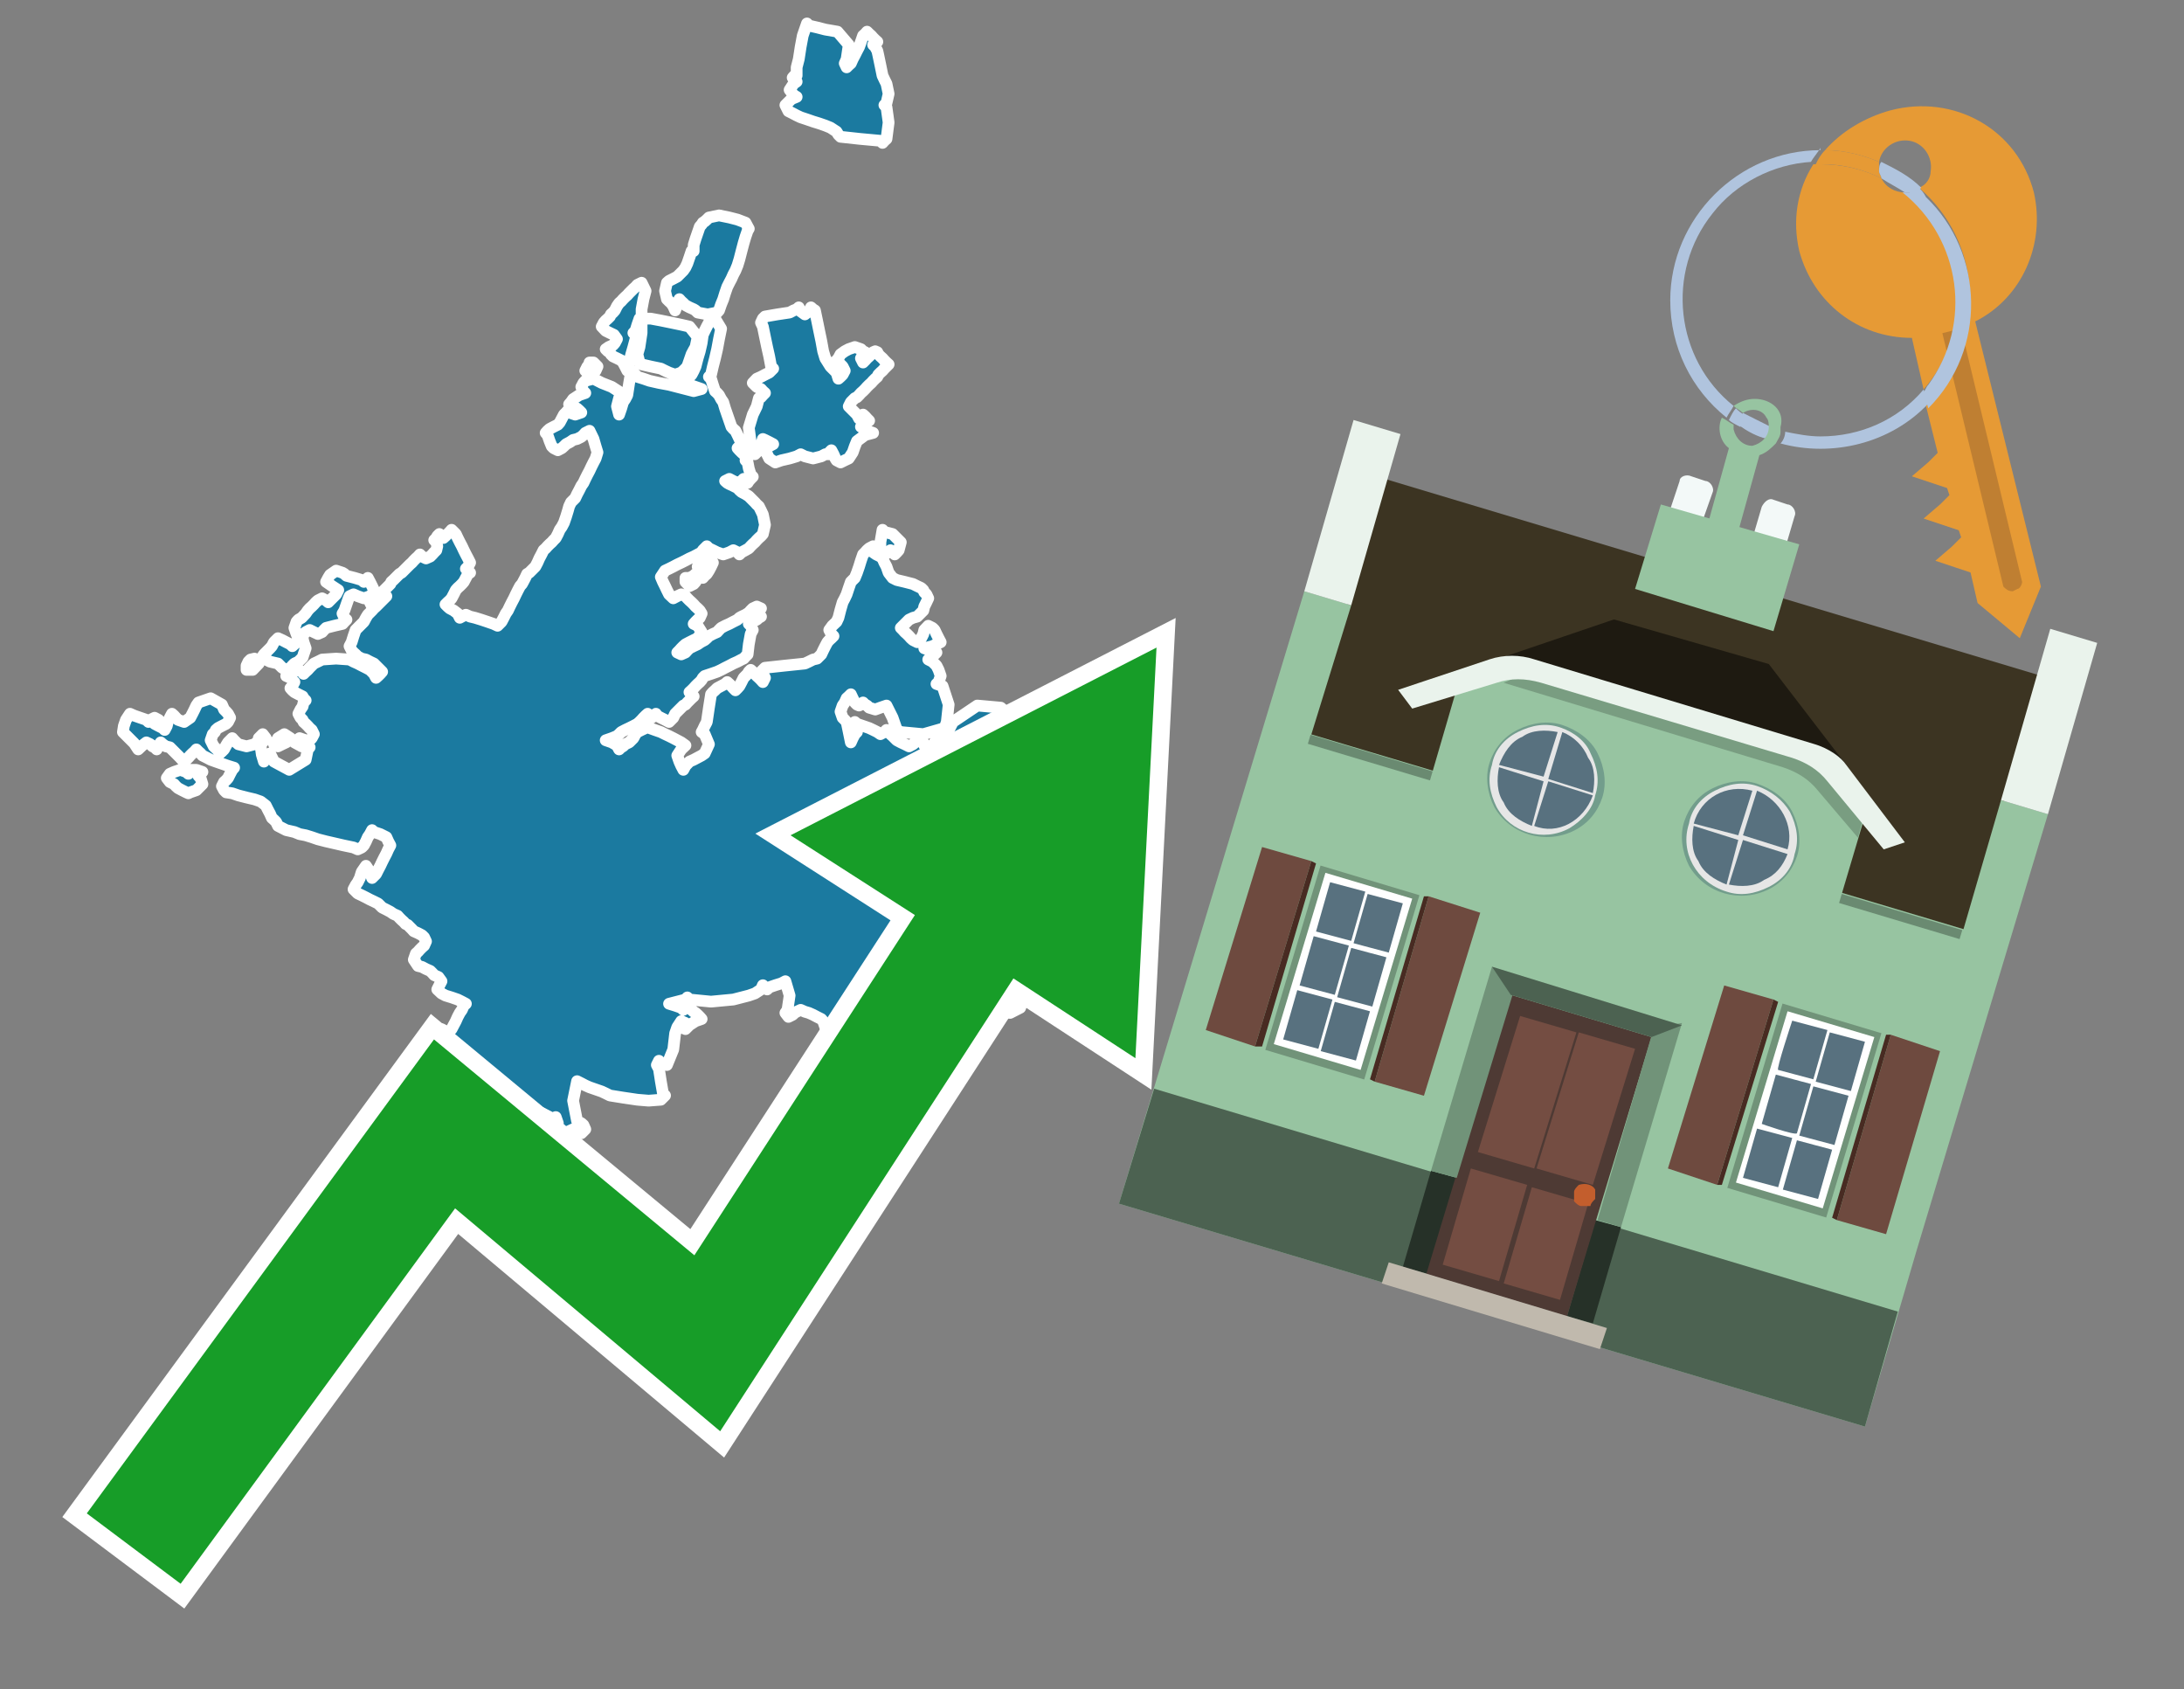 <?xml version="1.0" encoding="utf-8"?>
<!-- Generator: Adobe Illustrator 26.0.3, SVG Export Plug-In . SVG Version: 6.00 Build 0)  -->
<svg version="1.1" id="Text" xmlns="http://www.w3.org/2000/svg" xmlns:xlink="http://www.w3.org/1999/xlink" x="0px" y="0px"
	 width="93.1px" height="72px" viewBox="0 0 93.1 72" style="enable-background:new 0 0 93.1 72;" xml:space="preserve">
<rect x="0" y="0" width="93.1" height="72" fill="#808080" stroke="none"/>
<style type="text/css">
	.st0{fill:#1B7AA0;stroke:#FFFFFF;stroke-width:0.5;stroke-linejoin:round;}
	.st1{fill:none;stroke:#FFFFFF;stroke-width:1.5;stroke-miterlimit:10;}
	.st2{fill:#179D28;}
	.st3{fill:#E69A35;}
	.st4{fill:#B0C4DE;}
	.st5{fill:#97C4A1;}
	.st6{fill:#BF7F32;}
	.st7{fill-rule:evenodd;clip-rule:evenodd;fill:#3C3422;}
	.st8{fill-rule:evenodd;clip-rule:evenodd;fill:#97C4A1;}
	.st9{opacity:0.3;enable-background:new    ;}
	.st10{fill-rule:evenodd;clip-rule:evenodd;fill:#EAF3EC;}
	.st11{fill-rule:evenodd;clip-rule:evenodd;fill:#4C6251;}
	.st12{fill-rule:evenodd;clip-rule:evenodd;fill:#F3F9F8;}
	.st13{fill:#1E1A11;}
	.st14{opacity:0.2;fill-rule:evenodd;clip-rule:evenodd;enable-background:new    ;}
	.st15{fill:#EAF3EC;}
	.st16{fill:#729D8C;}
	.st17{fill:#E6E6E6;}
	.st18{fill:#58717F;}
	.st19{fill-rule:evenodd;clip-rule:evenodd;fill:#6E4A3F;}
	.st20{fill-rule:evenodd;clip-rule:evenodd;fill:#482B22;}
	.st21{fill:#719379;}
	.st22{fill-rule:evenodd;clip-rule:evenodd;fill:#FFFFFF;}
	.st23{fill-rule:evenodd;clip-rule:evenodd;fill:#58717F;}
	.st24{fill-rule:evenodd;clip-rule:evenodd;fill:#263128;}
	.st25{fill:#4E3A34;}
	.st26{fill:#744D42;}
	.st27{fill:#C35E2D;}
	.st28{fill:#4C6251;}
	.st29{fill-rule:evenodd;clip-rule:evenodd;fill:#C0B9AD;}
</style>
<path class="st0" d="M18.82,48.04L18.73,48.3L18.64,48.48L18.73,48.65L18.82,48.78L18.73,48.95L18.64,49.04L18.6,49.13L18.51,49.22L18.34,49.3L18.16,49.39L17.99,49.48L17.82,49.56L17.73,49.65L17.64,49.74L17.47,49.83L17.29,49.65L16.95,49.48L16.64,49.39L16.68,49.3L16.77,49.13L16.86,48.95L16.95,48.78L17.21,48.65L17.47,48.69L17.73,48.78L17.99,48.69L17.9,48.65L17.82,48.48L17.9,48.3L17.99,48.21L18.08,48.13L18.16,48.04L18.43,47.95L18.64,47.87L18.73,47.78L18.82,47.78ZM18.99,48.21L19.08,47.78L19.17,47.69L19.43,47.61L19.69,47.78L19.77,47.95L19.86,47.87L20.04,47.78L20.21,47.95L20.12,48.13L20.04,48.3L19.95,48.48L19.86,48.65L19.6,48.78L19.34,48.69L19.17,48.65L18.99,48.65ZM12.64,28.55L12.9,28.63L12.94,28.72L13.03,28.63L13.12,28.55L13.2,28.46L13.29,28.37L13.38,28.28L13.55,28.2L13.73,28.11L14.33,28.07L14.9,28.11L15.07,28.2L15.25,28.28L15.42,28.37L15.6,28.46L15.77,28.55L15.94,28.72L16.03,28.89L16.12,28.81L16.21,28.72L16.29,28.63L16.21,28.55L16.12,28.46L16.03,28.37L15.94,28.28L15.77,28.2L15.6,28.11L15.42,28.07L15.25,27.98L15.16,27.89L15.07,27.81L14.99,27.72L14.9,27.54L14.99,27.37L15.07,27.11L15.16,26.85L15.25,26.76L15.34,26.67L15.42,26.59L15.51,26.5L15.6,26.33L15.68,26.2L15.77,26.11L15.86,26.02L15.94,25.93L16.03,25.85L16.12,25.76L16.21,25.67L16.29,25.59L16.38,25.5L16.47,25.41L16.38,25.33L16.29,25.24L16.38,25.15L16.47,25.06L16.55,24.98L16.64,24.89L16.68,24.8L16.77,24.72L16.86,24.63L16.95,24.54L17.03,24.46L17.12,24.41L17.21,24.32L17.29,24.24L17.38,24.15L17.47,24.06L17.56,23.98L17.64,23.89L17.73,23.8L17.82,23.72L17.9,23.63L17.99,23.72L18.16,23.8L18.34,23.72L18.43,23.63L18.51,23.54L18.6,23.45L18.64,23.28L18.6,23.11L18.51,23.02L18.6,22.93L18.64,22.85L18.73,22.76L18.82,22.85L18.9,22.93L18.99,22.85L19.08,22.76L19.17,22.67L19.25,22.58L19.34,22.67L19.43,22.76L19.51,22.93L19.6,23.11L19.69,23.28L19.77,23.45L19.86,23.63L19.95,23.8L20.04,23.98L19.95,24.15L19.86,24.24L19.95,24.32L20.04,24.41L19.95,24.46L19.86,24.63L19.77,24.8L19.69,24.89L19.6,24.98L19.51,25.06L19.43,25.15L19.34,25.33L19.25,25.5L19.17,25.59L19.08,25.67L18.99,25.76L19.08,25.85L19.17,25.93L19.34,26.02L19.51,26.15L19.6,26.33L19.69,26.28L19.86,26.2L20.04,26.28L20.25,26.33L20.51,26.41L20.78,26.5L21.04,26.59L21.21,26.67L21.38,26.5L21.47,26.33L21.56,26.15L21.65,26.02L21.73,25.85L21.82,25.67L21.91,25.5L21.99,25.33L22.08,25.15L22.17,24.98L22.25,24.89L22.3,24.8L22.39,24.63L22.47,24.46L22.56,24.41L22.65,24.32L22.73,24.24L22.82,24.15L22.91,23.98L22.99,23.8L23.08,23.63L23.17,23.45L23.26,23.37L23.34,23.28L23.43,23.19L23.52,23.11L23.6,23.02L23.69,22.93L23.78,22.76L23.86,22.58L23.95,22.45L24.04,22.28L24.13,22.02L24.21,21.76L24.26,21.58L24.34,21.41L24.43,21.32L24.52,21.23L24.6,21.06L24.69,20.89L24.78,20.71L24.87,20.58L24.95,20.41L25.04,20.23L25.13,20.06L25.21,19.89L25.3,19.71L25.39,19.54L25.47,19.28L25.39,19.02L25.3,18.71L25.13,18.36L24.95,18.45L24.87,18.54L24.78,18.62L24.6,18.71L24.43,18.75L24.3,18.84L24.13,18.93L24.04,19.02L23.95,19.1L23.78,19.19L23.6,19.1L23.52,19.02L23.43,18.8L23.34,18.54L23.26,18.45L23.34,18.36L23.43,18.28L23.6,18.19L23.78,18.1L23.86,18.01L23.95,17.84L24.04,17.67L24.13,17.58L24.21,17.49L24.26,17.58L24.52,17.67L24.78,17.58L24.69,17.49L24.6,17.41L24.43,17.32L24.26,17.23L24.34,17.14L24.43,17.01L24.69,16.84L24.95,16.75L24.87,16.67L24.78,16.49L24.87,16.32L24.95,16.23L25.3,16.14L25.65,16.32L26.08,16.49L26.48,16.75L26.39,16.97L26.3,17.32L26.39,17.67L26.48,17.41L26.56,17.14L26.65,17.01L26.74,16.84L26.82,16.32L26.91,15.8L27.0,15.88L27.09,15.97L27.17,16.06L27.43,16.14L27.69,16.23L28.09,16.32L28.52,16.4L28.87,16.49L29.22,16.58L29.57,16.67L29.91,16.58L29.65,16.49L29.39,16.4L29.13,16.32L28.87,16.23L29.13,16.14L29.39,16.06L29.48,15.97L29.57,15.8L29.65,15.62L29.74,15.27L29.83,14.97L29.91,14.62L29.96,14.27L30.04,14.1L30.13,13.92L30.22,13.75L30.48,13.58L30.74,14.01L30.65,14.45L30.57,14.88L30.48,15.27L30.39,15.62L30.31,15.97L30.22,16.06L30.31,16.14L30.39,16.4L30.48,16.67L30.57,16.75L30.65,16.84L30.74,17.01L30.83,17.14L30.91,17.41L31.0,17.67L31.09,17.93L31.18,18.19L31.26,18.28L31.35,18.36L31.44,18.54L31.52,18.71L31.61,18.89L31.52,19.02L31.44,19.1L31.52,19.19L31.61,19.28L31.7,19.36L31.78,19.28L31.87,19.19L31.92,19.36L31.87,19.54L31.78,19.62L31.87,19.71L31.92,19.97L32.0,20.23L32.09,20.32L32.0,20.41L31.92,20.5L31.87,20.58L31.78,20.5L31.7,20.41L31.61,20.5L31.44,20.58L31.26,20.5L31.09,20.41L30.91,20.5L31.0,20.58L31.09,20.63L31.26,20.71L31.44,20.8L31.52,20.89L31.61,20.97L31.78,21.06L31.92,21.15L32.0,21.23L32.09,21.32L32.18,21.41L32.26,21.5L32.35,21.58L32.44,21.76L32.52,21.93L32.61,22.37L32.52,22.76L32.44,22.85L32.35,22.93L32.26,23.02L32.18,23.11L32.09,23.19L32.0,23.28L31.92,23.37L31.78,23.45L31.61,23.54L31.52,23.63L31.44,23.54L31.26,23.45L31.09,23.54L30.83,23.63L30.57,23.54L30.39,23.45L30.22,23.37L30.13,23.28L30.04,23.37L29.96,23.45L29.91,23.54L29.74,23.63L29.57,23.72L29.39,23.8L29.22,23.89L29.04,23.98L28.87,24.06L28.7,24.15L28.52,24.24L28.35,24.32L28.17,24.59L28.26,24.8L28.35,24.98L28.43,25.15L28.52,25.33L28.7,25.5L28.87,25.41L29.04,25.33L29.22,25.41L29.3,25.5L29.39,25.59L29.48,25.67L29.57,25.76L29.65,25.85L29.74,25.93L29.83,26.02L29.91,26.15L29.83,26.33L29.74,26.41L29.65,26.5L29.57,26.59L29.74,26.67L29.91,26.94L29.74,27.2L29.57,27.28L29.39,27.37L29.22,27.46L29.13,27.54L29.04,27.63L28.96,27.72L28.87,27.81L29.04,27.89L29.22,27.81L29.3,27.72L29.39,27.63L29.57,27.54L29.74,27.46L29.87,27.37L30.04,27.28L30.13,27.2L30.22,27.11L30.39,27.02L30.57,26.94L30.65,26.85L30.74,26.76L30.91,26.67L31.09,26.59L31.26,26.5L31.44,26.41L31.52,26.33L31.61,26.28L31.78,26.2L31.92,26.11L32.0,26.02L32.09,25.93L32.26,25.85L32.44,25.93L32.35,26.02L32.26,26.11L32.35,26.2L32.44,26.28L32.35,26.33L32.26,26.41L32.09,26.5L31.92,26.59L32.0,26.67L32.09,26.85L32.0,27.02L31.92,27.46L31.87,27.89L31.78,27.98L31.7,28.07L31.61,28.11L31.44,28.2L31.26,28.28L31.09,28.37L30.91,28.46L30.74,28.55L30.57,28.63L30.31,28.72L30.04,28.81L29.96,28.89L29.91,28.98L29.83,29.07L29.74,29.15L29.65,29.24L29.57,29.33L29.48,29.42L29.39,29.5L29.48,29.59L29.57,29.68L29.48,29.76L29.39,29.85L29.3,29.94L29.22,30.03L29.13,30.07L29.04,30.16L28.96,30.24L28.87,30.33L28.78,30.42L28.7,30.59L28.52,30.77L28.35,30.68L28.17,30.59L28.0,30.5L27.96,30.42L27.87,30.5L27.78,30.59L27.69,30.5L27.61,30.42L27.52,30.5L27.43,30.59L27.35,30.68L27.26,30.77L27.17,30.85L27.0,30.94L26.82,31.03L26.65,31.11L26.48,31.2L26.39,31.29L26.3,31.37L26.08,31.46L25.82,31.55L26.08,31.64L26.3,31.77L26.39,31.94L26.48,31.85L26.56,31.81L26.65,31.72L26.82,31.64L27.0,31.46L27.09,31.29L27.17,31.2L27.35,31.11L27.52,31.03L27.61,30.94L27.69,31.03L27.91,31.11L28.17,31.2L28.35,31.29L28.52,31.37L28.7,31.46L28.87,31.55L29.04,31.64L29.22,31.77L29.04,31.94L28.87,32.2L28.96,32.46L29.04,32.64L29.13,32.81L29.22,32.64L29.39,32.46L29.57,32.38L29.74,32.29L29.91,32.2L30.04,32.11L30.22,31.72L30.04,31.29L29.91,31.2L29.96,31.11L30.04,30.94L30.13,30.77L30.22,30.16L30.31,29.59L30.39,29.5L30.48,29.42L30.57,29.33L30.74,29.24L30.91,29.15L31.0,29.07L31.09,29.15L31.18,29.24L31.26,29.33L31.35,29.42L31.44,29.33L31.52,29.24L31.61,29.07L31.7,28.89L31.78,28.81L31.87,28.72L31.92,28.63L32.0,28.55L32.09,28.63L32.18,28.72L32.26,28.81L32.35,28.89L32.44,28.98L32.52,29.07L32.61,28.89L32.52,28.72L32.44,28.63L32.52,28.55L32.61,28.46L33.44,28.37L34.31,28.28L34.48,28.2L34.66,28.11L34.83,28.07L35.01,27.89L35.09,27.72L35.18,27.54L35.27,27.37L35.35,27.28L35.44,27.2L35.53,27.11L35.44,27.02L35.35,26.85L35.48,26.67L35.66,26.5L35.74,26.33L35.83,25.98L35.92,25.67L36.01,25.5L36.09,25.33L36.18,25.06L36.27,24.8L36.35,24.72L36.44,24.63L36.53,24.41L36.62,24.15L36.7,23.89L36.79,23.63L36.88,23.54L36.96,23.45L37.05,23.37L37.22,23.28L37.4,23.37L37.31,23.45L37.22,23.54L37.35,23.63L37.53,23.72L37.62,23.8L37.7,23.98L37.79,24.15L37.88,24.41L38.05,24.63L38.23,24.72L38.57,24.8L38.92,24.89L39.1,24.98L39.27,25.06L39.36,25.15L39.4,25.24L39.49,25.33L39.57,25.5L39.49,25.67L39.4,25.85L39.36,26.02L39.27,26.11L39.18,26.2L39.1,26.28L38.92,26.33L38.75,26.41L38.66,26.5L38.57,26.59L38.49,26.67L38.4,26.76L38.49,26.85L38.57,26.94L38.66,27.02L38.75,27.11L38.83,27.2L38.92,27.28L39.1,27.37L39.27,27.2L39.36,27.02L39.4,26.85L39.57,26.67L39.75,26.76L39.84,26.85L39.92,27.02L40.01,27.2L40.1,27.37L39.75,27.54L39.4,27.63L39.66,27.72L39.92,27.81L39.84,27.89L39.75,27.98L39.66,28.07L39.57,28.11L39.75,28.2L39.92,28.37L40.01,28.55L40.1,28.81L40.01,29.07L39.92,29.15L40.18,29.24L40.44,30.03L40.36,30.77L40.27,31.03L39.36,31.29L38.4,31.2L38.23,31.11L38.05,30.59L37.79,30.07L37.53,30.16L37.31,30.24L37.05,30.16L36.96,30.07L36.88,30.03L36.79,29.94L36.7,30.03L36.62,30.07L36.53,30.03L36.44,29.94L36.35,29.76L36.27,29.59L36.18,29.68L36.09,29.76L36.01,29.94L35.92,30.07L35.83,30.33L35.92,30.59L36.01,30.68L36.09,30.77L36.18,31.2L36.27,31.64L36.35,31.46L36.44,31.29L36.53,31.2L36.44,31.11L36.35,30.94L36.44,30.77L36.53,30.85L36.79,30.94L37.05,31.03L37.22,31.11L37.4,31.2L37.53,31.29L37.7,31.2L37.79,31.11L37.88,31.2L37.96,31.29L38.05,31.37L38.14,31.46L38.23,31.55L38.4,31.64L38.57,31.72L38.75,31.81L38.92,31.72L39.01,31.64L39.1,31.55L39.18,31.46L39.27,31.55L39.36,31.64L39.4,31.77L39.57,31.94L39.75,31.77L39.84,31.64L39.92,31.55L40.27,31.46L40.62,30.77L41.66,30.07L42.66,30.16L42.75,30.24L42.84,30.42L42.92,30.59L43.01,30.77L43.06,30.94L43.14,31.2L43.23,31.46L43.32,31.55L43.4,31.64L43.49,31.72L43.58,31.81L43.66,31.64L43.84,31.46L44.01,31.29L44.19,31.11L44.36,31.29L44.8,31.46L45.19,31.37L45.36,31.29L45.54,31.46L45.62,31.64L45.71,31.72L45.54,31.81L45.36,31.85L45.19,31.94L45.01,31.85L44.62,31.81L44.19,31.85L43.93,31.94L43.66,32.03L43.75,32.11L43.84,32.38L43.75,32.64L43.66,32.81L43.58,32.98L43.49,33.46L43.32,33.99L43.14,33.9L42.97,33.81L42.84,33.99L42.75,34.16L42.66,34.77L42.84,35.38L43.01,35.29L43.14,35.2L43.32,35.29L44.23,35.38L45.19,35.46L45.1,35.55L45.01,35.6L44.71,35.68L44.36,35.6L43.71,35.55L43.01,35.68L42.92,35.86L42.84,36.03L42.92,36.2L43.01,36.29L43.14,36.38L43.32,36.47L43.4,36.55L43.49,36.64L43.4,36.73L43.32,36.9L43.23,37.07L43.14,37.16L43.06,37.25L43.01,37.34L42.92,37.42L42.84,37.51L42.75,37.55L42.66,37.73L42.58,37.9L42.49,37.99L42.4,38.08L42.32,38.16L42.23,38.25L42.14,38.34L42.05,38.42L41.97,38.51L41.88,38.6L41.79,38.68L41.71,38.77L41.62,38.86L41.53,38.95L41.45,39.03L41.53,39.12L41.62,39.21L41.79,39.29L41.97,39.21L42.32,39.12L42.66,39.21L42.97,39.29L43.32,39.38L43.66,39.42L44.01,39.51L44.27,39.6L44.54,39.38L44.62,39.12L44.71,38.86L44.88,38.6L45.01,38.68L45.19,38.77L45.36,38.68L45.45,38.6L45.54,38.51L45.62,38.42L45.71,38.25L45.8,38.08L45.88,37.9L45.97,37.73L46.06,37.64L46.15,37.55L46.23,37.64L46.41,37.73L46.58,37.9L46.49,38.08L46.41,38.25L46.49,38.42L46.58,38.6L46.67,38.77L46.75,39.03L46.67,39.29L46.58,39.38L46.49,39.42L46.41,39.51L46.15,39.6L45.88,39.51L45.8,39.42L45.71,39.51L45.54,39.6L45.36,39.51L45.19,39.42L45.01,39.6L44.93,39.77L44.88,40.38L44.54,40.99L44.19,40.9L44.01,40.82L43.84,41.3L43.75,41.82L43.66,42.25L43.58,42.69L43.49,42.95L43.06,43.17L42.66,43.12L42.49,43.04L42.32,43.17L42.23,43.34L42.14,43.52L41.97,43.69L41.79,43.6L41.62,43.52L41.45,43.43L41.36,43.34L41.27,43.25L41.14,43.17L40.97,43.12L40.79,43.04L40.62,42.95L40.71,42.86L40.79,42.6L41.01,42.34L41.27,42.25L41.36,42.17L41.45,42.08L41.36,41.99L41.27,41.91L41.18,41.82L41.14,41.64L41.05,41.47L40.97,41.3L40.88,41.17L40.79,41.3L40.62,41.47L40.44,41.64L40.36,41.82L40.27,41.91L40.18,41.99L40.1,41.91L39.92,41.82L39.75,41.73L39.66,41.64L39.57,41.47L39.66,41.3L39.75,41.12L39.92,40.99L40.1,41.08L40.18,41.17L40.27,40.9L40.36,40.64L40.44,40.47L40.53,40.3L40.62,40.12L40.71,39.95L40.79,39.77L40.71,39.6L40.62,39.69L40.01,39.77L39.4,39.69L39.27,39.6L39.1,39.77L39.01,39.95L38.92,40.03L38.83,40.12L38.75,40.3L38.66,40.47L38.57,40.56L38.49,40.64L38.4,40.82L38.31,40.99L38.23,41.12L38.14,41.3L38.05,41.38L37.96,41.47L37.88,41.64L37.79,41.82L37.7,41.91L37.53,41.99L37.4,41.91L37.22,41.82L37.05,41.91L36.96,41.99L36.88,42.17L36.79,42.34L36.7,42.51L36.62,42.69L36.53,42.86L36.44,43.04L36.35,43.17L36.27,43.34L36.18,43.6L36.09,43.86L36.01,44.04L35.7,44.21L35.35,44.12L35.27,44.04L35.18,43.78L35.09,43.52L35.01,43.43L34.83,43.34L34.66,43.25L34.48,43.17L34.31,43.12L34.13,43.04L33.96,43.12L33.87,43.17L33.79,43.25L33.61,43.34L33.48,43.17L33.57,43.04L33.66,42.43L33.48,41.82L33.31,41.91L33.05,41.99L32.79,42.08L32.7,42.17L32.61,42.08L32.52,41.99L32.44,42.17L32.18,42.34L31.92,42.43L31.61,42.51L31.26,42.6L30.31,42.69L29.39,42.6L29.3,42.51L29.22,42.6L28.87,42.69L28.52,42.78L28.78,42.86L29.04,42.95L29.13,43.04L29.22,42.95L29.3,42.86L29.39,42.95L29.48,43.04L29.57,43.12L29.65,43.17L29.74,43.25L29.83,43.34L29.91,43.43L29.65,43.52L29.39,43.69L29.22,43.86L29.04,43.78L29.13,43.69L29.22,43.6L29.04,43.52L28.87,43.78L28.78,44.04L28.7,44.73L28.43,45.39L28.17,45.3L28.09,45.21L28.0,45.39L28.09,45.56L28.17,46.08L28.26,46.6L28.35,46.69L28.26,46.78L28.17,46.87L27.65,46.91L27.17,46.87L26.56,46.78L26.0,46.69L25.82,46.6L25.65,46.52L25.39,46.43L25.13,46.34L24.95,46.26L24.78,46.17L24.6,46.08L24.43,46.91L24.6,47.78L24.78,47.87L24.87,47.95L24.95,48.13L24.78,48.3L24.6,48.21L24.43,48.13L24.26,48.21L24.21,48.3L24.13,48.65L24.04,48.95L23.95,49.22L23.86,49.48L23.78,49.74L23.69,50.0L23.6,50.17L23.52,50.35L23.43,50.39L23.34,50.48L23.26,50.65L23.17,50.83L23.08,50.91L22.99,51.0L22.91,50.91L22.82,50.83L22.73,50.74L22.65,50.65L22.56,50.56L22.65,50.48L22.73,50.39L22.82,50.35L22.91,50.17L22.99,50.0L23.08,49.83L23.17,49.65L23.26,49.39L23.34,49.13L23.43,48.95L23.52,48.78L23.6,48.65L23.52,48.48L23.43,48.39L23.52,48.3L23.6,48.21L23.69,48.13L23.78,47.87L23.69,47.61L23.6,47.69L23.52,47.78L23.43,47.61L23.08,47.43L22.73,47.52L22.65,47.61L22.56,47.78L22.47,47.95L22.39,48.21L22.3,48.48L22.25,48.65L22.17,48.78L22.08,48.87L21.91,48.95L21.73,48.87L21.56,48.78L21.38,48.69L21.21,48.65L21.04,48.48L20.95,48.3L20.86,47.95L20.78,47.61L20.69,47.52L20.47,47.43L20.21,47.52L20.12,47.61L20.04,47.52L19.77,47.43L19.51,47.26L19.17,47.08L18.82,46.82L18.99,46.6L19.17,46.34L19.08,46.08L18.99,46.0L18.9,45.91L18.82,45.82L18.6,45.73L18.34,45.65L18.16,45.56L17.99,45.47L18.08,45.39L18.16,45.3L18.25,45.21L18.34,45.13L18.43,45.04L18.51,44.82L18.6,44.56L18.64,44.21L18.82,43.86L18.99,43.95L19.08,44.04L19.17,43.95L19.25,43.86L19.34,43.69L19.43,43.52L19.51,43.34L19.6,43.17L19.69,43.04L19.77,42.86L19.86,42.78L19.69,42.69L19.51,42.6L19.25,42.51L18.99,42.43L18.82,42.34L18.64,42.17L18.73,41.99L18.82,41.82L18.69,41.64L18.51,41.56L18.43,41.47L18.34,41.38L18.16,41.3L17.99,41.21L17.82,41.17L17.64,40.9L17.73,40.64L17.82,40.56L17.9,40.47L17.99,40.38L18.08,40.3L18.16,40.12L18.08,39.95L17.99,39.86L17.82,39.77L17.64,39.69L17.56,39.6L17.47,39.51L17.38,39.42L17.29,39.38L17.21,39.29L17.12,39.21L17.03,39.12L16.95,39.03L16.77,38.95L16.64,38.86L16.47,38.77L16.29,38.68L16.21,38.6L16.12,38.51L15.94,38.42L15.77,38.34L15.6,38.25L15.42,38.16L15.25,38.08L15.07,37.9L15.16,37.73L15.25,37.6L15.34,37.42L15.42,37.16L15.6,36.9L15.77,37.16L15.86,37.42L15.94,37.34L16.03,37.25L16.12,37.07L16.21,36.9L16.29,36.73L16.38,36.55L16.47,36.38L16.55,36.2L16.64,36.03L16.55,35.86L16.47,35.68L16.21,35.55L15.94,35.46L15.86,35.38L15.77,35.55L15.68,35.68L15.6,35.86L15.51,36.03L15.42,36.12L15.25,36.2L15.07,36.12L14.64,36.03L14.25,35.94L13.9,35.86L13.55,35.77L13.29,35.68L13.03,35.6L12.77,35.55L12.55,35.46L12.2,35.38L11.85,35.2L11.77,35.03L11.68,34.94L11.59,34.86L11.51,34.68L11.42,34.51L11.33,34.33L11.11,34.16L10.85,34.07L10.51,33.99L10.16,33.9L9.9,33.81L9.64,33.77L9.55,33.68L9.46,33.51L9.55,33.33L9.64,33.25L9.72,33.16L9.81,32.98L9.9,32.81L9.98,32.72L9.72,32.64L9.46,32.55L9.2,32.46L8.98,32.38L8.81,32.29L8.63,32.2L8.55,32.11L8.46,32.03L8.37,31.94L8.29,32.03L8.2,32.11L8.11,32.2L8.03,32.29L7.94,32.38L7.85,32.46L7.76,32.38L7.68,32.29L7.59,32.2L7.5,32.11L7.42,32.03L7.33,31.94L7.24,31.85L7.07,31.81L6.94,31.72L6.85,31.64L6.76,31.77L6.68,31.94L6.59,31.85L6.5,31.81L6.41,31.72L6.24,31.64L6.07,31.77L5.89,31.94L5.72,31.68L5.5,31.46L5.24,31.2L5.28,30.94L5.37,30.68L5.54,30.42L5.72,30.5L5.98,30.59L6.24,30.68L6.33,30.77L6.41,30.68L6.59,30.59L6.76,30.68L6.68,30.77L6.59,30.85L6.76,30.94L6.94,31.03L7.02,31.11L7.11,30.94L7.15,30.77L7.24,30.59L7.33,30.42L7.42,30.5L7.5,30.59L7.59,30.68L7.85,30.77L8.11,30.59L8.2,30.42L8.29,30.24L8.37,30.07L8.46,29.94L8.98,29.76L9.46,30.03L9.55,30.24L9.64,30.33L9.72,30.42L9.81,30.59L9.72,30.77L9.64,30.85L9.46,30.94L9.29,31.03L9.2,31.11L9.16,31.2L9.07,31.29L8.98,31.55L9.11,31.81L9.29,31.98L9.37,32.11L9.46,32.03L9.55,31.94L9.64,31.77L9.72,31.64L9.81,31.55L9.9,31.46L9.98,31.55L10.07,31.64L10.16,31.72L10.51,31.81L10.85,31.72L10.94,31.64L11.03,31.72L11.11,31.81L11.16,32.16L11.25,32.46L11.33,32.29L11.51,32.11L11.68,32.46L12.33,32.81L13.03,32.38L13.12,31.94L13.2,31.85L12.86,31.81L12.55,31.64L12.77,31.46L13.03,31.55L13.12,31.64L13.2,31.55L13.29,31.46L13.38,31.29L13.29,31.11L13.2,31.03L13.12,30.94L13.03,30.85L12.94,30.77L12.9,30.68L12.81,30.59L12.72,30.42L12.81,30.24L12.9,30.11L12.94,29.94L13.03,29.85L12.94,29.76L12.9,29.68L12.72,29.59L12.55,29.5L12.46,29.42L12.38,29.33L12.46,29.24L12.55,29.07L12.38,28.89L12.2,28.81L12.29,28.72L12.38,28.63L12.38,28.55ZM25.3,15.45L25.47,15.62L25.39,15.8L25.3,15.88L25.13,15.97L24.95,15.8L25.04,15.62L25.13,15.53L25.13,15.45ZM27.26,13.58L27.17,13.84L27.09,14.1L27.0,14.19L27.09,14.27L27.17,14.36L27.09,14.45L27.0,14.79L26.91,15.1L26.82,15.45L26.74,15.8L26.65,15.62L26.56,15.45L26.48,15.36L26.3,15.27L26.13,15.19L26.04,15.1L26.0,15.01L25.91,14.97L25.82,14.88L25.95,14.79L26.13,14.71L26.21,14.62L26.3,14.45L26.17,14.27L26.0,14.19L25.82,14.1L25.65,13.92L25.74,13.75L25.82,13.66L25.91,13.58L26.0,13.49L26.04,13.4L26.13,13.32L26.21,13.23L26.3,13.05L26.39,12.92L26.48,12.84L26.56,12.75L26.65,12.66L26.74,12.58L26.82,12.49L26.91,12.4L27.0,12.31L27.09,12.23L27.17,12.14L27.35,12.05L27.52,12.4L27.43,12.75L27.35,13.18L27.35,13.58ZM29.39,24.63L29.57,24.54L29.65,24.46L29.74,24.63L29.65,24.8L29.57,24.89L29.39,24.98L29.22,24.8L29.22,24.63ZM27.74,13.58L28.17,13.66L28.61,13.75L29.04,13.84L29.39,13.92L29.74,14.36L29.65,14.79L29.57,14.93L29.48,15.1L29.39,15.36L29.3,15.62L29.22,15.71L29.13,15.8L29.04,15.88L28.78,15.97L28.52,15.88L28.35,15.8L28.17,15.71L27.74,15.62L27.35,15.53L27.26,15.45L27.17,15.1L27.26,14.79L27.35,14.19L27.35,13.58ZM8.37,32.81L8.63,32.9L8.55,32.98L8.46,33.07L8.55,33.16L8.63,33.42L8.37,33.68L8.11,33.77L8.03,33.81L7.94,33.77L7.76,33.68L7.59,33.59L7.5,33.51L7.42,33.42L7.24,33.33L7.11,33.16L7.24,32.98L7.42,32.9L7.68,32.81L7.94,32.9L8.03,32.98L8.11,32.9L8.11,32.81ZM11.77,31.64L11.85,31.46L12.12,31.29L12.38,31.46L12.2,31.64L12.03,31.72L11.85,31.81L11.68,31.72L11.68,31.64ZM11.03,31.46L11.2,31.29L11.33,31.46L11.2,31.64L11.03,31.64ZM10.51,28.37L10.59,28.2L10.68,28.11L10.85,28.07L11.03,28.28L10.77,28.55L10.51,28.55ZM15.86,25.33L15.77,25.41L15.51,25.5L15.25,25.41L15.07,25.33L14.9,25.41L14.86,25.5L14.77,25.76L14.68,26.02L14.6,26.15L14.68,26.33L14.77,26.41L14.68,26.5L14.6,26.59L14.25,26.67L13.9,26.76L13.81,26.85L13.73,26.94L13.55,27.02L13.38,26.94L13.2,26.85L13.03,26.94L12.94,27.02L12.9,27.2L12.94,27.37L13.03,27.63L12.94,27.89L12.9,28.02L12.72,28.2L12.55,28.28L12.46,28.37L12.38,28.46L12.2,28.55L12.03,28.46L11.94,28.37L11.85,28.28L11.51,28.2L11.16,28.02L11.25,27.89L11.33,27.81L11.42,27.72L11.51,27.63L11.59,27.54L11.68,27.37L11.85,27.2L12.03,27.28L12.2,27.37L12.38,27.46L12.46,27.54L12.55,27.46L12.64,27.37L12.72,27.2L12.64,27.02L12.55,26.76L12.64,26.5L12.72,26.41L12.86,26.33L13.03,26.15L13.12,26.02L13.2,25.93L13.29,25.85L13.38,25.76L13.46,25.67L13.55,25.59L13.73,25.5L13.9,25.59L13.99,25.67L14.07,25.59L14.16,25.5L14.25,25.41L14.33,25.33L14.42,25.15L14.16,24.98L13.9,24.8L13.99,24.63L14.07,24.5L14.33,24.32L14.6,24.41L14.68,24.46L14.77,24.54L15.12,24.63L15.42,24.72L15.51,24.8L15.6,24.72L15.68,24.63L15.77,24.8L15.86,24.98L15.94,25.15L15.94,25.33ZM16.29,25.41L16.21,25.5L16.12,25.59L16.03,25.67L15.94,25.76L15.86,25.85L15.77,25.67L15.86,25.5L15.94,25.41L16.12,25.33L16.29,25.33ZM45.36,36.73L45.27,36.55L45.19,36.64L44.88,36.73L44.54,36.64L44.45,36.55L44.36,36.38L44.45,36.2L44.54,36.12L44.62,36.03L44.71,35.94L44.93,35.86L45.19,35.77L45.54,35.68L45.88,35.77L45.97,35.86L46.06,35.94L45.88,36.03L45.71,36.12L45.8,36.2L45.88,36.29L45.8,36.38L45.71,36.47L45.62,36.55L45.54,36.73L45.45,36.9L45.36,36.9ZM37.53,23.11L37.62,22.58L37.7,22.67L38.05,22.76L38.4,23.11L38.31,23.45L38.23,23.54L38.14,23.63L38.05,23.54L37.96,23.45L37.88,23.54L37.7,23.63L37.53,23.63ZM29.83,24.32L29.74,24.15L29.83,23.98L29.91,23.89L30.13,23.8L30.39,23.98L30.31,24.15L30.22,24.32L30.13,24.46L30.04,24.54L29.96,24.63L29.91,24.5L29.91,24.32ZM29.57,10.44L29.65,10.18L29.74,9.92L29.83,9.66L29.91,9.57L29.96,9.49L30.04,9.44L30.13,9.36L30.22,9.27L30.65,9.18L31.09,9.27L31.44,9.36L31.78,9.49L31.87,9.66L31.92,9.75L31.87,9.83L31.78,10.09L31.7,10.36L31.61,10.7L31.52,11.05L31.44,11.31L31.35,11.53L31.26,11.7L31.18,11.88L31.09,12.05L31.0,12.23L30.91,12.49L30.83,12.75L30.74,12.97L30.65,13.23L30.57,13.32L30.17,13.4L29.74,13.32L29.65,13.23L29.57,13.18L29.39,13.1L29.22,13.01L29.13,12.92L29.04,12.84L28.96,12.75L28.87,12.97L28.78,13.23L28.7,13.05L28.61,12.92L28.52,12.84L28.43,12.75L28.35,12.4L28.43,12.05L28.52,11.97L28.7,11.88L28.87,11.79L28.96,11.7L29.04,11.62L29.13,11.53L29.22,11.4L29.3,11.23L29.39,10.97L29.48,10.7L29.57,10.7ZM35.18,19.36L35.01,19.45L34.66,19.54L34.31,19.45L34.13,19.36L33.96,19.45L33.66,19.54L33.31,19.62L33.05,19.71L32.79,19.54L32.7,19.36L32.61,19.19L32.79,19.02L32.96,18.93L32.79,18.84L32.61,18.75L32.52,18.71L32.44,18.97L32.35,19.19L32.26,19.28L32.18,19.36L32.09,19.1L32.0,18.84L31.92,18.23L32.09,17.67L32.26,17.32L32.35,16.97L32.44,16.93L32.52,16.84L32.61,16.75L32.52,16.67L32.44,16.58L32.26,16.49L32.09,16.32L32.26,16.14L32.44,16.06L32.61,15.97L32.79,15.88L32.87,15.8L32.96,15.71L32.87,15.62L32.79,15.19L32.7,14.79L32.61,14.36L32.52,13.92L32.44,13.75L32.52,13.58L32.61,13.49L33.13,13.4L33.66,13.32L33.83,13.23L33.96,13.18L34.05,13.1L34.13,13.27L34.31,13.4L34.48,13.27L34.57,13.1L34.66,13.18L34.74,13.23L34.83,13.66L34.92,14.1L35.01,14.53L35.09,14.97L35.18,15.27L35.4,15.62L35.66,15.88L35.74,16.14L35.83,16.06L35.92,15.97L36.01,15.8L35.92,15.62L35.83,15.53L35.74,15.45L35.66,15.36L35.74,15.27L35.83,15.1L36.01,14.97L36.18,14.88L36.44,14.79L36.7,14.88L36.79,14.97L36.88,15.01L36.79,15.1L36.7,15.27L36.79,15.45L36.88,15.36L36.96,15.27L37.05,15.19L37.14,15.1L37.22,15.01L37.31,14.97L37.4,15.01L37.44,15.1L37.53,15.19L37.62,15.27L37.7,15.36L37.79,15.45L37.88,15.53L37.79,15.62L37.7,15.71L37.62,15.8L37.53,15.88L37.44,15.97L37.4,16.06L37.31,16.14L37.22,16.23L37.14,16.32L37.05,16.4L36.96,16.49L36.88,16.58L36.79,16.67L36.7,16.75L36.62,16.84L36.53,16.93L36.44,16.97L36.35,17.06L36.27,17.14L36.18,17.32L36.35,17.49L36.53,17.67L36.62,17.84L36.7,17.75L36.79,17.67L36.88,17.75L36.96,17.84L37.05,17.93L36.88,18.01L36.7,18.19L36.96,18.36L37.22,18.45L36.88,18.54L36.53,18.8L36.44,19.02L36.35,19.28L36.18,19.54L36.01,19.62L35.83,19.71L35.66,19.62L35.61,19.54L35.53,19.36L35.44,19.19L35.35,19.28L35.35,19.36ZM33.96,2.87L34.05,2.52L34.13,2.0L34.22,1.52L34.31,1.26L34.4,1.0L34.48,1.09L34.83,1.17L35.18,1.26L35.7,1.35L36.18,1.91L36.09,2.52L36.01,2.7L36.09,2.87L36.18,2.78L36.27,2.7L36.35,2.52L36.44,2.35L36.53,2.17L36.62,2.0L36.7,1.78L36.79,1.52L36.88,1.44L36.96,1.35L37.05,1.44L37.14,1.52L37.22,1.61L37.31,1.7L37.4,1.78L37.31,1.87L37.22,1.91L37.31,2.0L37.4,2.17L37.44,2.35L37.53,2.78L37.62,3.22L37.7,3.39L37.79,3.57L37.88,4.0L37.79,4.39L37.7,4.48L37.79,4.57L37.88,5.22L37.79,5.92L37.7,6.0L37.62,6.09L37.53,6.0L36.66,5.92L35.83,5.83L35.74,5.74L35.66,5.61L35.4,5.44L35.18,5.35L34.92,5.26L34.66,5.18L34.4,5.09L34.13,5.0L33.96,4.92L33.79,4.83L33.61,4.74L33.48,4.48L33.74,4.22L33.96,4.13L33.83,4.05L33.66,3.83L33.83,3.57L33.96,3.48L33.87,3.39L33.79,3.31L33.87,3.22L33.96,3.22Z"/>
<polygon class="st1" points="49.3,27.6 33.7,35.6 39,39 29.6,53.5 18.5,44.3 3.7,64.5 7.7,67.5 19.4,51.5 30.7,61 43.2,41.7 
	48.4,45.1 "/>
<polygon class="st2" points="49.3,27.6 33.7,35.6 39,39 29.6,53.5 18.5,44.3 3.7,64.5 7.7,67.5 19.4,51.5 30.7,61 43.2,41.7 
	48.4,45.1 "/>
<path class="st3" d="M80.2,7.6c0-0.1-0.1-0.2-0.1-0.3c0-0.1,0-0.3,0-0.4c-0.7-0.3-1.5-0.5-2.3-0.5c-0.2,0.2-0.3,0.4-0.4,0.6
	c0.1,0,0.2,0,0.3,0C78.5,7,79.4,7.2,80.2,7.6z"/>
<path class="st4" d="M77.6,6.4c-3.5,0-6.4,2.9-6.4,6.4c0,2,0.9,3.8,2.4,5c0.1-0.2,0.2-0.3,0.3-0.5c-2.5-2-2.9-5.7-0.9-8.2
	c1-1.3,2.6-2.1,4.2-2.2c0.1-0.2,0.3-0.4,0.4-0.6L77.6,6.4z"/>
<path class="st3" d="M84.2,13.7c2-1,3-3.3,2.5-5.5C86,5.5,83.3,4,80.6,4.7c-1.1,0.3-2.1,0.9-2.8,1.7c0.8,0,1.6,0.2,2.3,0.5
	c0.1-0.6,0.7-1,1.3-0.9c0.6,0.1,1,0.7,0.9,1.3c0,0.3-0.2,0.6-0.5,0.7c2.7,2.3,2.9,6.4,0.6,9c-0.1,0.1-0.2,0.2-0.3,0.3l0.5,2
	l-0.4,0.4l-0.7,0.6l0.9,0.3l0.6,0.2l0.1,0.3l-0.4,0.4l-0.7,0.6l0.9,0.3l0.6,0.2l0.1,0.3l-0.4,0.4l-0.7,0.6l0.9,0.3l0.6,0.2l0.3,1.3
	l1.8,1.5l0.9-2.2L84.2,13.7z"/>
<path class="st3" d="M81.2,8.2c-0.4,0-0.8-0.2-1-0.6C79.4,7.2,78.5,7,77.6,7c-0.1,0-0.2,0-0.3,0c-0.7,1.1-0.9,2.4-0.6,3.7
	c0.6,2.2,2.5,3.7,4.8,3.7l0.5,2.2c2.1-2.4,1.9-6.1-0.6-8.2C81.3,8.3,81.2,8.3,81.2,8.2z"/>
<path class="st4" d="M74.1,18.1c0.4,0.3,0.8,0.5,1.2,0.6c0.1-0.1,0.2-0.3,0.2-0.5l0,0c-0.4-0.2-0.8-0.4-1.2-0.6
	C74.2,17.8,74.1,17.9,74.1,18.1z"/>
<path class="st4" d="M74.4,17.7c-0.2-0.1-0.3-0.2-0.4-0.3c-0.1,0.1-0.2,0.3-0.3,0.5c0.1,0.1,0.3,0.2,0.5,0.3
	C74.1,17.9,74.2,17.8,74.4,17.7z"/>
<path class="st5" d="M74.8,17c-0.3,0-0.6,0.1-0.9,0.3c0.1,0.1,0.3,0.2,0.4,0.3c0.3-0.2,0.8-0.2,1,0.2c0.1,0.1,0.1,0.3,0.1,0.4l0,0
	c0,0.4-0.3,0.7-0.7,0.8c-0.4,0-0.7-0.3-0.8-0.7c0,0,0,0,0-0.1c0,0,0-0.1,0-0.1c-0.2-0.1-0.3-0.2-0.5-0.3c-0.2,0.4-0.1,1,0.3,1.3
	l-1,3.6l1.3,0.3l1-3.6c0.3-0.1,0.5-0.3,0.7-0.5c0.1-0.2,0.2-0.3,0.2-0.5c0-0.1,0-0.1,0-0.2C76.1,17.5,75.5,17,74.8,17z"/>
<path class="st6" d="M86,25.1l-0.2,0.1c-0.2,0-0.3-0.1-0.4-0.2c0,0,0,0,0,0l-2.6-10.8l0.8-0.2l2.6,10.8C86.2,24.9,86.1,25.1,86,25.1
	C86,25.1,86,25.1,86,25.1z"/>
<path class="st4" d="M80.1,7.3c0,0.1,0.1,0.2,0.1,0.3c0.3,0.2,0.7,0.4,1,0.6c0.1,0,0.2,0,0.3,0c0.1,0,0.3-0.1,0.4-0.2
	c-0.5-0.5-1.1-0.8-1.7-1.1C80.1,7,80.1,7.2,80.1,7.3z"/>
<path class="st4" d="M77.6,18.6c-0.5,0-1-0.1-1.5-0.2c0,0.2-0.1,0.4-0.2,0.5c2.2,0.6,4.7,0,6.3-1.7L82,16.6
	C80.9,17.9,79.3,18.6,77.6,18.6z"/>
<path class="st4" d="M81.8,8c-0.1,0.1-0.2,0.1-0.4,0.2c-0.1,0-0.2,0-0.3,0c2.5,2,3,5.6,1.1,8.2c-0.1,0.1-0.1,0.2-0.2,0.3l0.2,0.7
	c2.5-2.5,2.4-6.6-0.1-9C82,8.2,81.9,8.1,81.8,8L81.8,8z"/>
<polygon class="st7" points="83.8,39.8 55.8,31.4 59,20.4 87,28.8 83.8,39.8 "/>
<polygon class="st8" points="81.7,53.3 87.3,34.7 85.3,34.1 83.7,39.6 55.9,31.3 57.6,25.8 55.6,25.2 47.7,51.3 79.5,60.8 "/>
<rect x="69.5" y="21.1" transform="matrix(0.287 -0.958 0.958 0.287 15.591 92.226)" class="st9" width="0.4" height="29"/>
<polygon class="st10" points="87.3,34.7 85.3,34.1 87.4,26.8 89.4,27.4 87.3,34.7 "/>
<polygon class="st10" points="57.6,25.8 55.6,25.2 57.7,17.9 59.7,18.5 57.6,25.8 "/>
<polygon class="st11" points="79.5,60.8 80.9,55.9 49.2,46.4 47.7,51.3 79.5,60.8 "/>
<path class="st12" d="M71.6,20.5L71,22.3l1.4,0.4L73,21c0.1-0.2-0.1-0.5-0.3-0.5l-0.6-0.2C71.9,20.2,71.6,20.3,71.6,20.5
	C71.6,20.5,71.6,20.5,71.6,20.5z"/>
<path class="st12" d="M75.1,21.6l-0.5,1.7l1.4,0.4l0.5-1.7c0.1-0.2-0.1-0.5-0.3-0.5c0,0,0,0,0,0l-0.6-0.2
	C75.4,21.2,75.2,21.4,75.1,21.6C75.1,21.6,75.1,21.6,75.1,21.6z"/>
<polygon class="st13" points="75.4,28.3 68.8,26.4 63.8,28.1 78.7,32.6 "/>
<polygon class="st5" points="78.2,32.4 64.4,28.3 62.2,29 60.1,36.2 77.5,41.5 79.7,34.1 "/>
<path class="st14" d="M77.7,32.5c0,0-12.7-3.8-12.7-3.8l-0.9,0.4L76,32.7c0.6,0.2,1.1,0.5,1.5,1l1.7,2l0.3-1.1L77.7,32.5z"/>
<path class="st15" d="M77.3,31.7l-11.9-3.6c-0.6-0.2-1.3-0.2-1.9,0l-3.9,1.3l0.6,0.8l3.6-1.1c0.6-0.2,1.2-0.2,1.9,0l10.7,3.2
	c0.6,0.2,1.1,0.5,1.5,1l2.4,2.9l0.9-0.3l-2.5-3.3C78.5,32.3,78,31.9,77.3,31.7z"/>
<polygon class="st8" points="76.7,23.2 70.8,21.5 69.7,25.1 75.6,26.9 76.7,23.2 "/>
<g id="Symbol_9_0_Layer2_0_MEMBER_8_MEMBER_21_MEMBER_0_FILL">
	<path class="st16" d="M66.6,30.9c-0.6-0.2-1.3-0.1-1.9,0.2c-0.6,0.3-1,0.8-1.2,1.4c-0.2,0.6-0.1,1.3,0.2,1.9c0.7,1.2,2.2,1.6,3.4,1
		c0.6-0.3,1-0.8,1.2-1.4c0.2-0.6,0.1-1.3-0.2-1.9C67.8,31.5,67.2,31.1,66.6,30.9z"/>
</g>
<g id="Symbol_9_0_Layer2_0_MEMBER_8_MEMBER_21_MEMBER_1_FILL">
	<path class="st17" d="M66.5,31c-0.6-0.2-1.2-0.1-1.8,0.2c-0.6,0.3-1,0.8-1.1,1.4c-0.2,0.6-0.1,1.2,0.2,1.8c0.6,1.1,2,1.5,3.1,0.9
		c0.5-0.3,1-0.8,1.1-1.4c0.2-0.6,0.1-1.2-0.2-1.8C67.6,31.6,67.1,31.2,66.5,31z"/>
</g>
<g id="Symbol_9_0_Layer2_0_MEMBER_8_MEMBER_21_MEMBER_2_MEMBER_0_FILL">
	<path class="st18" d="M65.8,33.3l-1.9-0.6c-0.1,0.5-0.1,1.1,0.2,1.5c0.2,0.5,0.7,0.8,1.2,1L65.8,33.3z"/>
</g>
<g id="Symbol_9_0_Layer2_0_MEMBER_8_MEMBER_21_MEMBER_2_MEMBER_1_FILL">
	<path class="st18" d="M65.8,33.1l0.6-1.9c-0.5-0.1-1.1-0.1-1.5,0.2c-0.5,0.2-0.8,0.7-1,1.2L65.8,33.1z"/>
</g>
<g id="Symbol_9_0_Layer2_0_MEMBER_8_MEMBER_21_MEMBER_2_MEMBER_2_FILL">
	<path class="st18" d="M67.9,33.9l-1.9-0.6l-0.6,1.9C66.4,35.6,67.5,35,67.9,33.9z"/>
</g>
<g id="Symbol_9_0_Layer2_0_MEMBER_8_MEMBER_21_MEMBER_2_MEMBER_3_FILL">
	<path class="st18" d="M66.6,31.2L66,33.2l1.9,0.6c0.1-0.5,0.1-1.1-0.2-1.5C67.5,31.8,67.1,31.4,66.6,31.2z"/>
</g>
<g id="Symbol_9_0_Layer2_0_MEMBER_8_MEMBER_21_MEMBER_0_FILL-2">
	<path class="st16" d="M74.9,33.4c-0.6-0.2-1.3-0.1-1.9,0.2c-0.6,0.3-1,0.8-1.2,1.4c-0.2,0.6-0.1,1.3,0.2,1.9c0.7,1.2,2.2,1.6,3.4,1
		c0.6-0.3,1-0.8,1.2-1.4c0.2-0.6,0.1-1.3-0.2-1.9C76.1,34,75.5,33.6,74.9,33.4z"/>
</g>
<g id="Symbol_9_0_Layer2_0_MEMBER_8_MEMBER_21_MEMBER_1_FILL-2">
	<path class="st17" d="M74.9,33.5c-0.6-0.2-1.2-0.1-1.8,0.2c-0.6,0.3-1,0.8-1.1,1.4c-0.4,1.2,0.3,2.5,1.6,2.9c0,0,0,0,0,0
		c0.6,0.2,1.2,0.1,1.8-0.2c0.6-0.3,1-0.8,1.1-1.4c0.2-0.6,0.1-1.2-0.2-1.8C76,34.1,75.5,33.7,74.9,33.5z"/>
</g>
<g id="Symbol_9_0_Layer2_0_MEMBER_8_MEMBER_21_MEMBER_2_MEMBER_0_FILL-2">
	<path class="st18" d="M74.1,35.8l-1.9-0.6c-0.1,0.5-0.1,1.1,0.2,1.5c0.2,0.5,0.7,0.8,1.2,1L74.1,35.8z"/>
</g>
<g id="Symbol_9_0_Layer2_0_MEMBER_8_MEMBER_21_MEMBER_2_MEMBER_1_FILL-2">
	<path class="st18" d="M74.1,35.6l0.6-1.9c-1.1-0.3-2.2,0.3-2.5,1.4L74.1,35.6z"/>
</g>
<g id="Symbol_9_0_Layer2_0_MEMBER_8_MEMBER_21_MEMBER_2_MEMBER_2_FILL-2">
	<path class="st18" d="M76.2,36.4l-1.9-0.6l-0.6,1.9c0.5,0.1,1.1,0.1,1.5-0.2C75.7,37.3,76,36.9,76.2,36.4z"/>
</g>
<g id="Symbol_9_0_Layer2_0_MEMBER_8_MEMBER_21_MEMBER_2_MEMBER_3_FILL-2">
	<path class="st18" d="M74.9,33.7l-0.6,1.9l1.9,0.6C76.5,35.2,75.9,34.1,74.9,33.7L74.9,33.7z"/>
</g>
<polygon class="st19" points="51.4,43.9 53.5,44.6 55.9,36.7 53.8,36.1 51.4,43.9 "/>
<polygon class="st20" points="53.5,44.6 53.8,44.6 56.1,36.8 55.9,36.7 53.5,44.6 "/>
<polygon class="st19" points="60.7,46.7 58.6,46.1 60.9,38.2 63.1,38.9 60.7,46.7 "/>
<polygon class="st20" points="58.6,46.1 58.4,46 60.7,38.2 60.9,38.2 58.6,46.1 "/>
<rect x="53.1" y="39.2" transform="matrix(0.287 -0.958 0.958 0.287 1.145 84.365)" class="st21" width="8.2" height="4.4"/>
<polygon class="st22" points="60.2,38.3 56.5,37.2 54.3,44.5 58,45.6 60.2,38.3 "/>
<path class="st23" d="M59.8,38.5l-0.6,2.1l-1.5-0.4l0.6-2.1C58.3,38.1,59.8,38.5,59.8,38.5z M58.2,38l-0.6,2.1l-1.5-0.4l0.6-2.1
	L58.2,38L58.2,38z M56,39.9l1.5,0.4l-0.6,2.1L55.4,42L56,39.9z M55.3,42.2l1.5,0.4l-0.6,2.1l-1.5-0.4L55.3,42.2L55.3,42.2z
	 M56.3,44.8l0.6-2.1l1.5,0.4l-0.6,2.1C57.8,45.2,56.3,44.8,56.3,44.8z M58.5,42.9L57,42.5l0.6-2.1l1.5,0.4L58.5,42.9L58.5,42.9z"/>
<polygon class="st19" points="80.4,52.6 78.3,52 80.6,44.1 82.7,44.8 80.4,52.6 "/>
<polygon class="st20" points="78.3,52 78.1,51.9 80.4,44.1 80.6,44.1 78.3,52 "/>
<polygon class="st19" points="71.1,49.8 73.2,50.5 75.6,42.6 73.5,42 71.1,49.8 "/>
<polygon class="st20" points="73.2,50.5 73.4,50.5 75.8,42.7 75.6,42.6 73.2,50.5 "/>
<rect x="72.8" y="45.1" transform="matrix(0.287 -0.958 0.958 0.287 9.533 107.426)" class="st21" width="8.2" height="4.4"/>
<polygon class="st22" points="76.2,43.1 79.9,44.2 77.7,51.5 74,50.4 76.2,43.1 "/>
<path class="st23" d="M76.4,43.5l1.5,0.4l-0.6,2.1l-1.5-0.4C75.7,45.6,76.4,43.5,76.4,43.5z M78,44l1.5,0.4l-0.6,2.1l-1.5-0.4L78,44
	z M78.8,46.7l-0.6,2.1l-1.5-0.4l0.6-2.1L78.8,46.7L78.8,46.7z M78.1,49l-0.6,2.1L76,50.7l0.6-2.1L78.1,49L78.1,49z M75.8,50.6
	l-1.5-0.4l0.6-2.1l1.5,0.4L75.8,50.6L75.8,50.6z M75.1,47.9l0.6-2.1l1.5,0.4l-0.6,2.1C76.5,48.4,75.1,47.9,75.1,47.9z"/>
<polygon class="st24" points="67.9,56.4 69.1,52.3 68,52 66.8,56.1 67.9,56.4 "/>
<polygon class="st24" points="60.9,54.3 62.1,50.2 61,49.9 59.8,54 60.9,54.3 "/>
<g id="Symbol_9_0_Layer2_0_MEMBER_8_MEMBER_12_MEMBER_0_FILL">
	<path class="st25" d="M70.4,44.2l-6-1.8l-3.6,11.9l6,1.8L70.4,44.2z"/>
</g>
<g id="Symbol_9_0_Layer2_0_MEMBER_8_MEMBER_12_MEMBER_1_MEMBER_0_FILL">
	<path class="st26" d="M65.4,49.8l1.8-5.8l-2.4-0.7L63,49.1L65.4,49.8z"/>
</g>
<g id="Symbol_9_0_Layer2_0_MEMBER_8_MEMBER_12_MEMBER_1_MEMBER_1_FILL">
	<path class="st26" d="M67.3,44l-1.8,5.8l2.4,0.7l1.8-5.8L67.3,44z"/>
</g>
<g id="Symbol_9_0_Layer2_0_MEMBER_8_MEMBER_12_MEMBER_2_MEMBER_0_FILL">
	<path class="st26" d="M63.9,54.6l1.2-4.1l-2.4-0.7l-1.2,4.1L63.9,54.6z"/>
</g>
<g id="Symbol_9_0_Layer2_0_MEMBER_8_MEMBER_12_MEMBER_2_MEMBER_1_FILL">
	<path class="st26" d="M66.5,55.4l1.2-4.1l-2.4-0.7l-1.2,4.1L66.5,55.4z"/>
</g>
<g id="Symbol_9_0_Layer2_0_MEMBER_8_MEMBER_13_FILL">
	<path class="st27" d="M68,51.1c0-0.1,0-0.3,0-0.4c-0.1-0.2-0.4-0.3-0.7-0.2c0,0,0,0,0,0c-0.1,0.1-0.2,0.2-0.2,0.3
		c0,0.1,0,0.3,0,0.4c0.1,0.1,0.2,0.2,0.3,0.2c0.1,0,0.3,0,0.4,0C67.8,51.3,67.9,51.2,68,51.1z"/>
</g>
<g id="Symbol_9_0_Layer2_0_MEMBER_8_MEMBER_14_FILL">
	<path class="st21" d="M64.6,42l-1-0.8L61,49.9l1.1,0.3L64.6,42z"/>
</g>
<g id="Symbol_9_0_Layer2_0_MEMBER_8_MEMBER_15_FILL">
	<path class="st21" d="M71.7,43.6l-1.2,0.2L68.1,52l1,0.3L71.7,43.6z"/>
</g>
<g id="Symbol_9_0_Layer2_0_MEMBER_8_MEMBER_16_FILL">
	<path class="st28" d="M63.6,41.2l0.8,1.2l6,1.8l1.3-0.5L63.6,41.2z"/>
</g>
<polygon class="st29" points="58.9,54.7 59.2,53.8 68.5,56.6 68.2,57.5 58.9,54.7 "/>
</svg>

